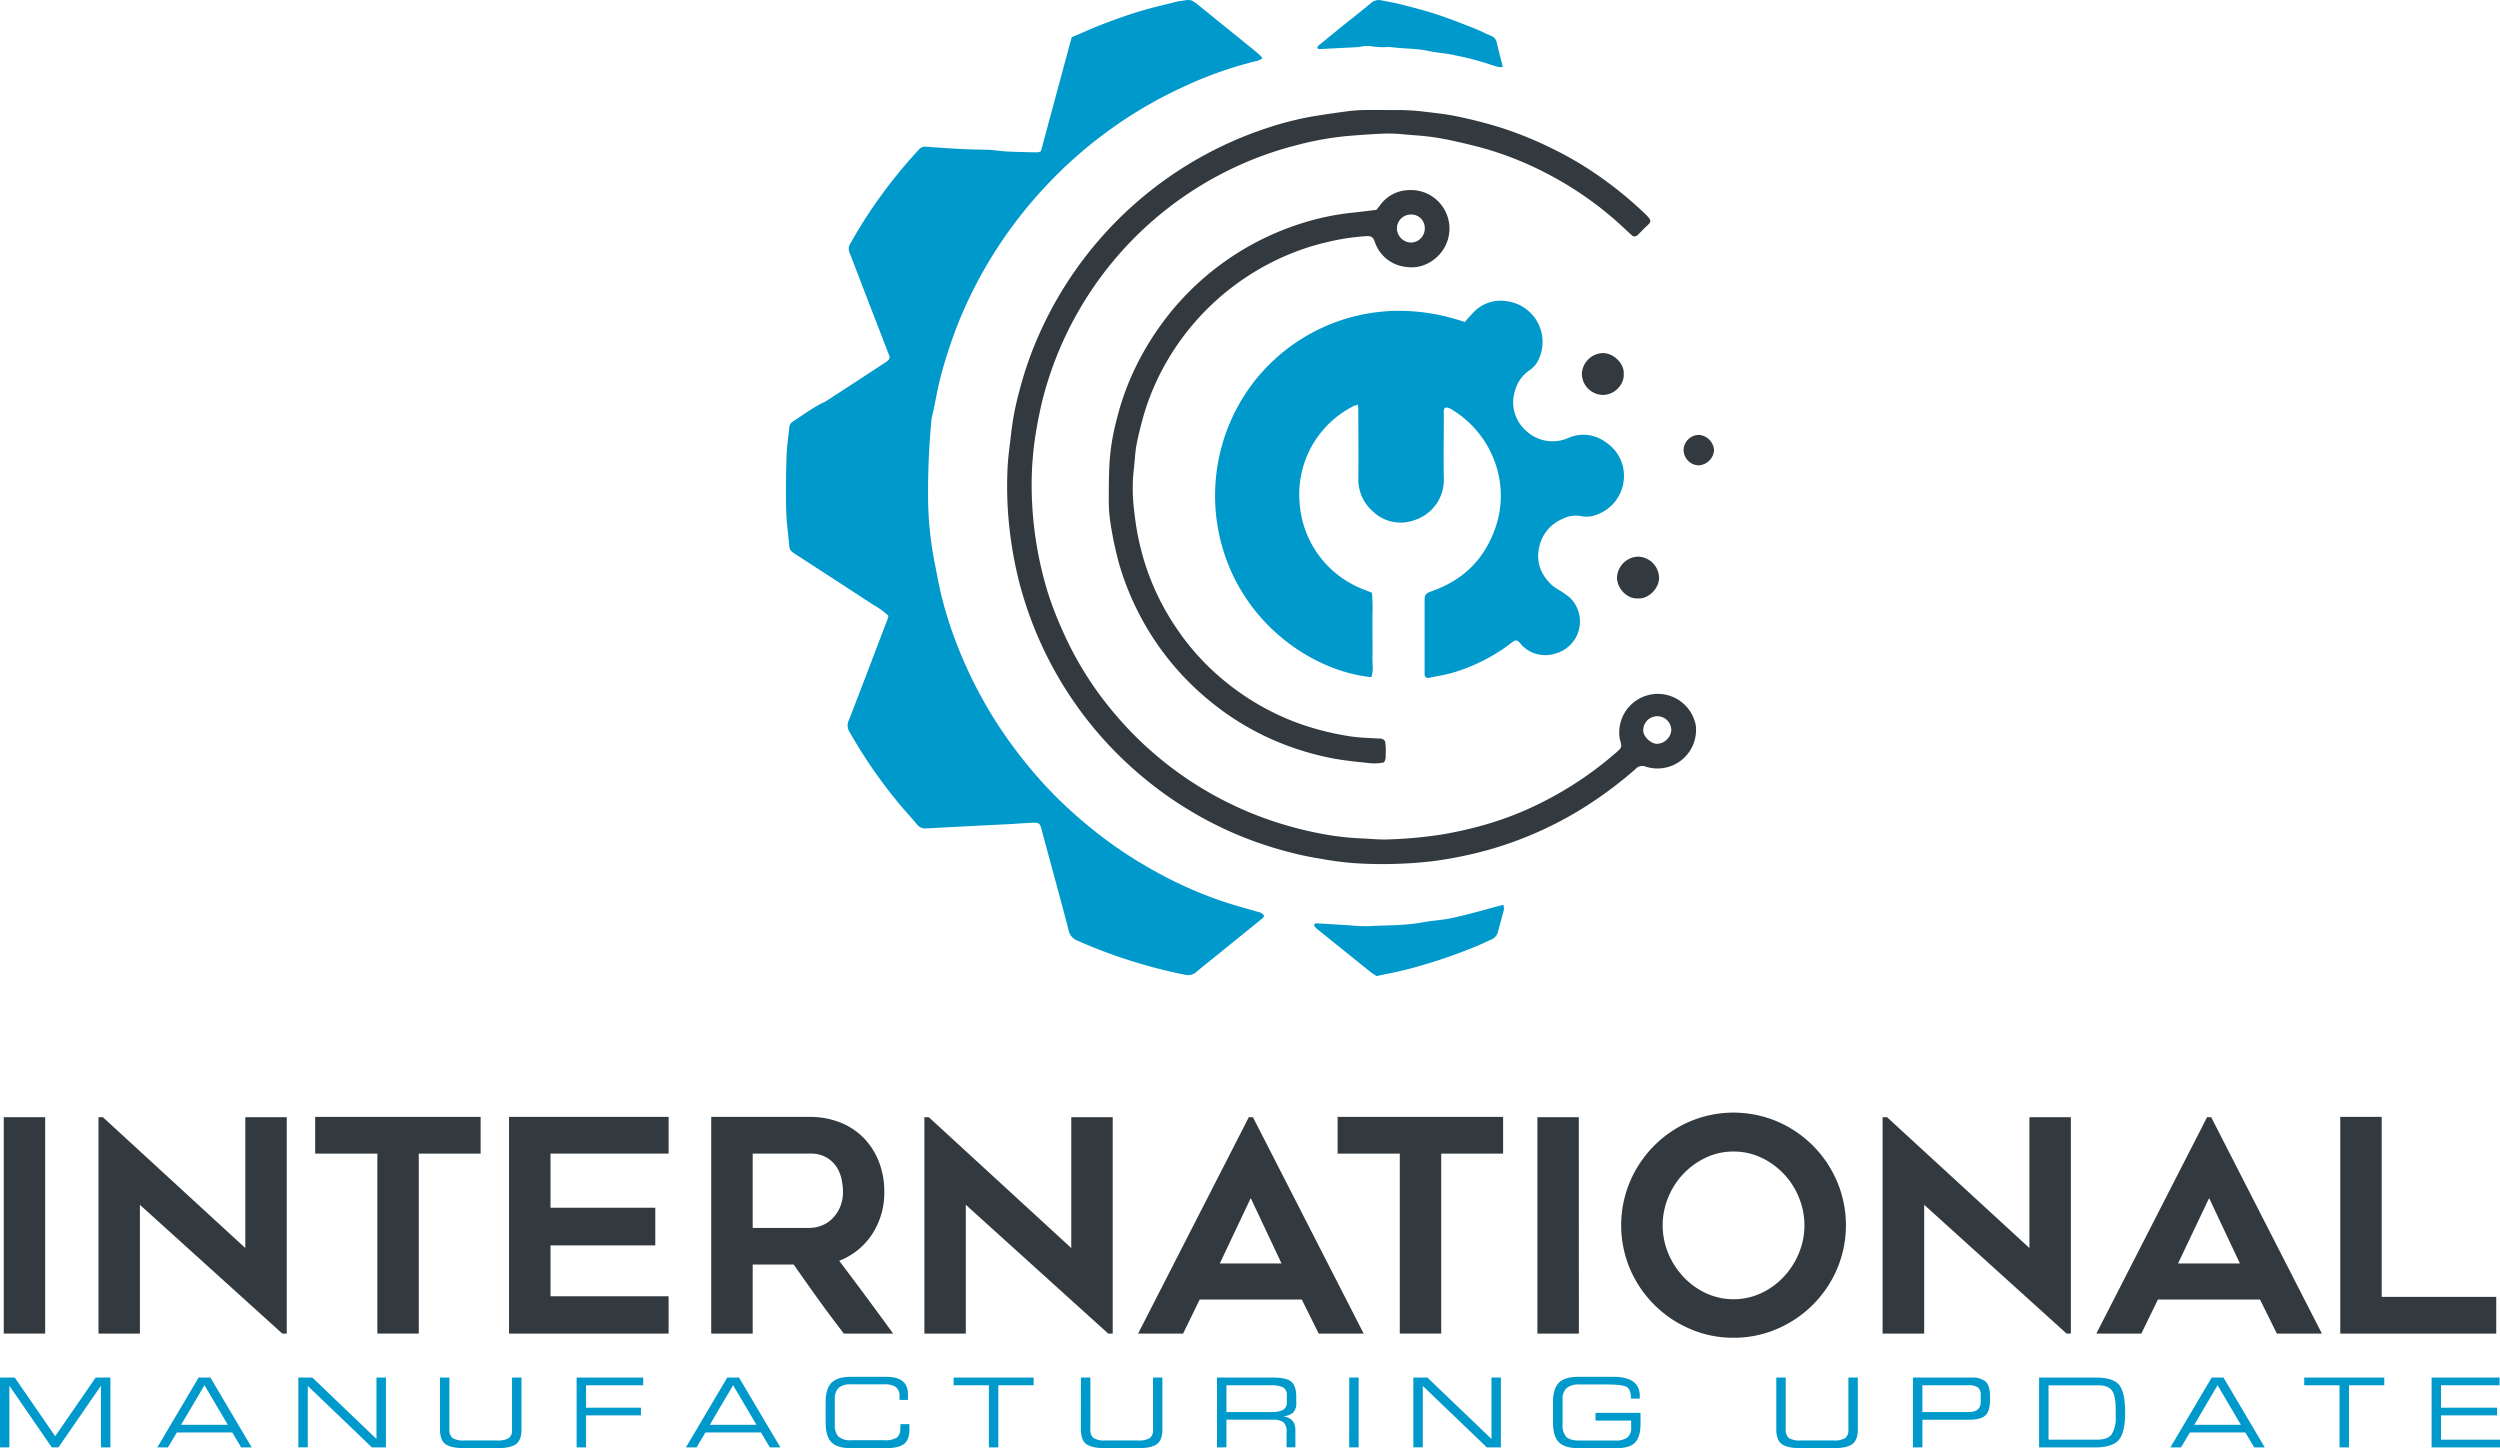<svg xmlns:dc="http://purl.org/dc/elements/1.1/" xmlns:cc="http://creativecommons.org/ns#" xmlns:rdf="http://www.w3.org/1999/02/22-rdf-syntax-ns#" xmlns:svg="http://www.w3.org/2000/svg" xmlns="http://www.w3.org/2000/svg" xmlns:sodipodi="http://sodipodi.sourceforge.net/DTD/sodipodi-0.dtd" xmlns:inkscape="http://www.inkscape.org/namespaces/inkscape" id="Layer_1" data-name="Layer 1" viewBox="0 0 713.34 413.208" sodipodi:docname="International-Manufacturing-Update-Zarnab-SVG_cropped.svg" width="713.34" height="413.208" inkscape:version="0.92.3 (2405546, 2018-03-11)"><defs id="defs4"><style id="style2">.cls-1{fill:#323a3f;}.cls-2{fill:#0099cb;}</style></defs><title id="title6">International-Manufacturing-Update-Zarnab-SVG</title><path class="cls-1" d="M 12.89,380.518 H 1.07 v -61.74 h 11.82 z" id="path8" inkscape:connector-curvature="0" style="fill:#323a3f"></path><path class="cls-1" d="m 80.55,380.518 -40.63,-36.74 v 36.74 H 28.1 v -61.74 h 1.26 l 40.63,37.33 v -37.33 h 11.83 v 61.74 z" id="path10" inkscape:connector-curvature="0" style="fill:#323a3f"></path><path class="cls-1" d="m 137.14,329.168 h -17.65 v 51.35 h -11.82 v -51.35 H 89.93 v -10.48 h 47.21 z" id="path12" inkscape:connector-curvature="0" style="fill:#323a3f"></path><path class="cls-1" d="m 157.08,329.168 v 15.45 h 29.9 v 10.73 h -29.9 v 14.53 h 33.7 v 10.64 h -45.53 v -61.83 h 45.53 v 10.48 z" id="path14" inkscape:connector-curvature="0" style="fill:#323a3f"></path><path class="cls-1" d="m 214.77,380.518 h -11.83 v -61.83 h 28.09 a 23.19,23.19 0 0 1 8.64,1.57 19.26,19.26 0 0 1 6.72,4.39 20.08,20.08 0 0 1 4.36,6.76 23,23 0 0 1 1.57,8.57 21.5,21.5 0 0 1 -3.52,12.25 19.55,19.55 0 0 1 -9.35,7.51 q 7.8,10.32 15.4,20.78 h -14.07 q -3.71,-4.81 -7.24,-9.71 -3.53,-4.9 -7.07,-10 h -11.7 z m 0,-30.15 h 16.25 a 9.68,9.68 0 0 0 3.32,-0.63 8.59,8.59 0 0 0 3.07,-1.95 10.48,10.48 0 0 0 2.24,-3.25 11,11 0 0 0 0.88,-4.56 17.91,17.91 0 0 0 -0.34,-3.21 10.52,10.52 0 0 0 -1.34,-3.55 8.84,8.84 0 0 0 -2.87,-2.87 9.1,9.1 0 0 0 -5,-1.18 h -16.21 z" id="path16" inkscape:connector-curvature="0" style="fill:#323a3f"></path><path class="cls-1" d="m 316.21,380.518 -40.63,-36.74 v 36.74 h -11.82 v -61.74 h 1.26 l 40.65,37.33 v -37.33 h 11.83 v 61.74 z" id="path18" inkscape:connector-curvature="0" style="fill:#323a3f"></path><path class="cls-1" d="m 324.74,380.518 31.59,-61.74 h 1.18 l 31.59,61.74 h -12.83 l -4.82,-9.71 h -29.14 l -4.73,9.71 z m 23.31,-20 h 17.62 l -8.79,-18.66 z" id="path20" inkscape:connector-curvature="0" style="fill:#323a3f"></path><path class="cls-1" d="m 428.89,329.168 h -17.66 v 51.35 h -11.82 v -51.35 h -17.74 v -10.48 h 47.22 z" id="path22" inkscape:connector-curvature="0" style="fill:#323a3f"></path><path class="cls-1" d="m 450.51,380.518 h -11.84 v -61.74 h 11.82 z" id="path24" inkscape:connector-curvature="0" style="fill:#323a3f"></path><path class="cls-1" d="m 494.6,381.708 a 30.75,30.75 0 0 1 -12.41,-2.54 32.41,32.41 0 0 1 -17.07,-17.06 32,32 0 0 1 0,-25 32.37,32.37 0 0 1 17.07,-17.11 31.92,31.92 0 0 1 24.91,0 32.37,32.37 0 0 1 17.07,17.11 32,32 0 0 1 0,25 32.41,32.41 0 0 1 -17.07,17.06 31,31 0 0 1 -12.5,2.54 z m 0.05,-53.13 a 18.2,18.2 0 0 0 -7.89,1.73 21.35,21.35 0 0 0 -10.74,11.32 20.8,20.8 0 0 0 0,16 22.12,22.12 0 0 0 4.34,6.72 20.94,20.94 0 0 0 6.4,4.64 18.83,18.83 0 0 0 15.77,0 20.94,20.94 0 0 0 6.4,-4.64 22.12,22.12 0 0 0 4.34,-6.72 20.8,20.8 0 0 0 0,-16 21.35,21.35 0 0 0 -10.74,-11.32 18.18,18.18 0 0 0 -7.86,-1.73 z" id="path26" inkscape:connector-curvature="0" style="fill:#323a3f"></path><path class="cls-1" d="m 589.67,380.518 -40.63,-36.74 v 36.74 h -11.87 v -61.74 h 1.27 l 40.63,37.33 v -37.33 h 11.82 v 61.74 z" id="path28" inkscape:connector-curvature="0" style="fill:#323a3f"></path><path class="cls-1" d="m 598.16,380.518 31.59,-61.74 h 1.18 l 31.59,61.74 h -12.85 l -4.81,-9.71 h -29.13 l -4.73,9.71 z m 23.31,-20 h 17.66 l -8.79,-18.66 z" id="path30" inkscape:connector-curvature="0" style="fill:#323a3f"></path><path class="cls-1" d="m 712.27,370.048 v 10.47 h -44.51 v -61.83 h 11.82 v 51.36 z" id="path32" inkscape:connector-curvature="0" style="fill:#323a3f"></path><path class="cls-2" d="m 0,393.068 h 4.2 l 11.55,16.74 11.54,-16.74 h 4.21 v 19.93 h -2.7 v -17.6 l -12.13,17.6 h -1.89 l -12.11,-17.6 v 17.6 H 0 Z" id="path34" inkscape:connector-curvature="0" style="fill:#0099cb"></path><path class="cls-2" d="m 44.89,412.998 11.78,-19.93 h 3.36 l 11.79,19.93 h -3 l -2.53,-4.26 H 50.45 l -2.53,4.26 z m 6.78,-6.46 H 65 l -6.65,-11.29 z" id="path36" inkscape:connector-curvature="0" style="fill:#0099cb"></path><path class="cls-2" d="m 85.13,393.068 h 4 l 18.29,17.52 v -17.52 h 2.7 v 19.93 h -4 l -18.3,-17.54 v 17.52 h -2.69 z" id="path38" inkscape:connector-curvature="0" style="fill:#0099cb"></path><path class="cls-2" d="m 125.54,393.068 h 2.69 v 14.72 a 3.09,3.09 0 0 0 0.89,2.53 6,6 0 0 0 3.41,0.7 h 9.32 a 6.05,6.05 0 0 0 3.33,-0.67 2.81,2.81 0 0 0 0.92,-2.41 v -14.87 h 2.7 v 14.87 c 0,2 -0.54,3.39 -1.61,4.15 -1.07,0.76 -2.79,1.12 -5.17,1.12 h -9.57 q -3.66,0 -5.29,-1.11 c -1.08,-0.75 -1.62,-2.19 -1.62,-4.31 z" id="path40" inkscape:connector-curvature="0" style="fill:#0099cb"></path><path class="cls-2" d="m 164.53,412.998 v -19.93 h 19 v 2.2 h -16.31 v 6.4 h 15.66 v 2.19 h -15.66 v 9.14 z" id="path42" inkscape:connector-curvature="0" style="fill:#0099cb"></path><path class="cls-2" d="m 195.72,412.998 11.79,-19.93 h 3.36 l 11.8,19.93 h -3 l -2.53,-4.26 h -15.86 l -2.53,4.26 z m 6.82,-6.46 h 13.3 l -6.66,-11.29 z" id="path44" inkscape:connector-curvature="0" style="fill:#0099cb"></path><path class="cls-2" d="m 256.98,406.358 h 2.51 v 1.47 c 0,2 -0.5,3.35 -1.51,4.16 -1.01,0.81 -2.7,1.22 -5.11,1.22 h -10.13 q -3.85,0 -5.5,-1.69 -1.65,-1.69 -1.65,-5.54 v -5.89 c 0,-2.56 0.56,-4.41 1.66,-5.53 1.1,-1.12 2.94,-1.7 5.49,-1.7 h 10.14 c 4.12,0 6.19,1.63 6.19,4.9 v 1.7 h -2.4 v -0.88 a 3.42,3.42 0 0 0 -1,-2.78 5.5,5.5 0 0 0 -3.37,-0.79 h -9.42 a 5.17,5.17 0 0 0 -3.61,1 4.36,4.36 0 0 0 -1.07,3.27 v 7.34 a 4.6,4.6 0 0 0 1,3.24 5,5 0 0 0 3.65,1.09 h 9.41 a 6.4,6.4 0 0 0 3.62,-0.74 3.05,3.05 0 0 0 1,-2.61 z" id="path46" inkscape:connector-curvature="0" style="fill:#0099cb"></path><path class="cls-2" d="m 272.1,393.068 h 22.83 v 2.2 h -10.07 v 17.73 h -2.69 v -17.73 H 272.1 Z" id="path48" inkscape:connector-curvature="0" style="fill:#0099cb"></path><path class="cls-2" d="m 308.43,393.068 h 2.69 v 14.72 a 3.06,3.06 0 0 0 0.9,2.53 6,6 0 0 0 3.4,0.7 h 9.32 a 6.07,6.07 0 0 0 3.34,-0.67 2.83,2.83 0 0 0 0.92,-2.41 v -14.87 h 2.67 v 14.87 c 0,2 -0.53,3.39 -1.61,4.15 -1.08,0.76 -2.78,1.12 -5.16,1.12 h -9.58 q -3.66,0 -5.29,-1.11 c -1.08,-0.75 -1.62,-2.19 -1.62,-4.31 z" id="path50" inkscape:connector-curvature="0" style="fill:#0099cb"></path><path class="cls-2" d="m 347.25,412.998 v -19.93 h 16.09 c 2.46,0 4.17,0.39 5.11,1.18 0.94,0.79 1.42,2.24 1.42,4.37 v 1.62 a 3.78,3.78 0 0 1 -0.87,2.81 5,5 0 0 1 -2.86,1.07 q 3.48,0.55 3.48,3.86 v 5 h -2.52 v -4.41 a 3.48,3.48 0 0 0 -0.86,-2.74 5.11,5.11 0 0 0 -3.22,-0.74 h -13.07 v 7.89 z m 2.7,-10.09 h 12.85 a 7,7 0 0 0 3.26,-0.6 2.37,2.37 0 0 0 1.12,-2.31 v -1.77 a 2.44,2.44 0 0 0 -1.07,-2.37 8.17,8.17 0 0 0 -3.71,-0.59 h -12.45 z" id="path52" inkscape:connector-curvature="0" style="fill:#0099cb"></path><path class="cls-2" d="m 384.99,393.068 h 2.68 v 19.93 h -2.7 z" id="path54" inkscape:connector-curvature="0" style="fill:#0099cb"></path><path class="cls-2" d="m 403.28,393.068 h 4 l 18.29,17.52 v -17.52 h 2.69 v 19.93 h -4 l -18.29,-17.54 v 17.52 h -2.69 z" id="path56" inkscape:connector-curvature="0" style="fill:#0099cb"></path><path class="cls-2" d="m 455.25,405.338 v -2.2 h 12.85 v 3.07 q 0,3.72 -1.52,5.37 -1.52,1.65 -5.34,1.63 h -10.89 q -3.87,0 -5.55,-1.69 -1.68,-1.69 -1.67,-5.7 v -5.86 c 0,-2.58 0.63,-4.4 1.74,-5.48 1.11,-1.08 3,-1.62 5.59,-1.62 h 9.89 q 7.54,0 7.54,5.46 v 0.75 h -2.52 c 0,-1.73 -0.4,-2.83 -1.22,-3.31 -0.82,-0.48 -2.68,-0.71 -5.63,-0.71 h -7.85 a 5.32,5.32 0 0 0 -3.71,1.05 4.38,4.38 0 0 0 -1.1,3.32 v 7 a 5.1,5.1 0 0 0 1,3.52 c 0.69,0.73 2,1.1 3.8,1.1 h 10.26 a 5.53,5.53 0 0 0 3.41,-0.86 3.51,3.51 0 0 0 1.1,-2.93 v -1.89 z" id="path58" inkscape:connector-curvature="0" style="fill:#0099cb"></path><path class="cls-2" d="m 506.84,393.068 h 2.69 v 14.72 a 3.06,3.06 0 0 0 0.9,2.53 5.93,5.93 0 0 0 3.4,0.7 h 9.32 a 6,6 0 0 0 3.33,-0.67 2.81,2.81 0 0 0 0.93,-2.41 v -14.87 h 2.69 v 14.87 c 0,2 -0.54,3.39 -1.61,4.15 -1.07,0.76 -2.78,1.12 -5.17,1.12 h -9.57 q -3.66,0 -5.29,-1.11 c -1.08,-0.75 -1.62,-2.19 -1.62,-4.31 z" id="path60" inkscape:connector-curvature="0" style="fill:#0099cb"></path><path class="cls-2" d="m 545.83,393.068 h 16.74 a 5.8,5.8 0 0 1 4,1.15 c 0.84,0.77 1.26,2.17 1.26,4.21 v 0.82 c 0,2.27 -0.45,3.82 -1.34,4.64 -0.89,0.82 -2.5,1.22 -4.83,1.22 h -13.13 v 7.89 h -2.7 z m 2.7,2.2 v 7.64 h 13.14 q 3.49,0 3.5,-2.83 v -1.89 a 2.74,2.74 0 0 0 -0.81,-2.32 4.83,4.83 0 0 0 -2.82,-0.6 z" id="path62" inkscape:connector-curvature="0" style="fill:#0099cb"></path><path class="cls-2" d="m 581.83,412.998 v -19.93 h 16.11 c 3.3,0 5.52,0.68 6.68,2.05 1.16,1.37 1.76,4 1.76,7.91 0,3.91 -0.62,6.51 -1.86,7.89 -1.24,1.38 -3.46,2.08 -6.67,2.08 z m 2.69,-2.2 h 13.7 c 2.15,0 3.59,-0.52 4.34,-1.56 a 9,9 0 0 0 1.13,-5.11 v -2 c 0,-2.6 -0.36,-4.4 -1.09,-5.38 -0.73,-0.98 -2,-1.47 -3.93,-1.47 h -14.15 z" id="path64" inkscape:connector-curvature="0" style="fill:#0099cb"></path><path class="cls-2" d="m 619.29,412.998 11.79,-19.93 h 3.36 l 11.78,19.93 h -3 l -2.55,-4.26 h -15.82 l -2.53,4.26 z m 6.82,-6.46 h 13.29 l -6.65,-11.29 z" id="path66" inkscape:connector-curvature="0" style="fill:#0099cb"></path><path class="cls-2" d="m 657.48,393.068 h 22.84 v 2.2 h -10.07 v 17.73 h -2.7 v -17.73 h -10.07 z" id="path68" inkscape:connector-curvature="0" style="fill:#0099cb"></path><path class="cls-2" d="m 693.82,412.998 v -19.93 h 19.4 v 2.2 h -16.71 v 6.4 h 16 v 2.19 h -16 v 6.94 h 16.83 v 2.2 z" id="path70" inkscape:connector-curvature="0" style="fill:#0099cb"></path><path class="cls-2" d="m 253.52,175.728 a 21.19,21.19 0 0 0 -4.3,-3.12 c -7.22,-4.74 -14.48,-9.43 -21.73,-14.14 -0.49,-0.31 -1,-0.63 -1.44,-1 a 2,2 0 0 1 -0.82,-1.47 c -0.3,-3.48 -0.82,-7 -0.9,-10.43 -0.14,-5.15 -0.06,-10.31 0.1,-15.46 0.08,-2.74 0.54,-5.46 0.79,-8.19 a 2.08,2.08 0 0 1 1,-1.63 c 2.93,-1.88 5.69,-4 8.88,-5.51 a 10.2,10.2 0 0 0 1.28,-0.75 l 15.44,-10.07 a 14.19,14.19 0 0 0 1.43,-1 1.31,1.31 0 0 0 0.37,-1.78 c -2.17,-5.64 -4.36,-11.28 -6.53,-16.92 -1.58,-4.1 -3.13,-8.22 -4.73,-12.31 a 2.75,2.75 0 0 1 0.34,-2.57 137.2,137.2 0 0 1 8.89,-13.83 142.82,142.82 0 0 1 9.61,-11.79 c 0.33,-0.37 0.69,-0.71 1,-1.09 a 2.44,2.44 0 0 1 2.23,-0.8 c 5.55,0.43 11.1,0.79 16.67,0.85 2.15,0 4.29,0.41 6.44,0.52 2.82,0.14 5.64,0.18 8.47,0.23 a 3.6,3.6 0 0 0 1,-0.31 c 2.92,-10.8 5.83,-21.6 8.78,-32.52 3,-1.27 5.93,-2.62 8.94,-3.77 3.48,-1.33 7,-2.6 10.56,-3.67 3.56,-1.07 7.21,-1.88 10.83,-2.81 a 2.64,2.64 0 0 1 0.49,-0.08 c 3.25,-0.36 2.86,-0.88 5.88,1.58 4.7,3.84 9.44,7.64 14.15,11.46 1,0.78 1.93,1.58 2.87,2.4 a 7.87,7.87 0 0 1 0.72,0.89 6.83,6.83 0 0 1 -1.39,0.69 111.59,111.59 0 0 0 -21.3,7.51 125.12,125.12 0 0 0 -39.46,28.62 125.79,125.79 0 0 0 -24.54,38.43 137.69,137.69 0 0 0 -5.07,15.34 c -1,3.78 -1.59,7.64 -2.49,11.44 a 7.24,7.24 0 0 0 -0.21,1.22 216.17,216.17 0 0 0 -0.92,24.4 98.49,98.49 0 0 0 1.71,15.6 c 0.72,3.58 1.32,7.19 2.22,10.72 a 114.7,114.7 0 0 0 4.81,14.66 124.66,124.66 0 0 0 11.5,22.06 133.24,133.24 0 0 0 12.69,16.31 125,125 0 0 0 11.52,11 123.15,123.15 0 0 0 20.51,14.1 117.45,117.45 0 0 0 18.14,8.14 c 3.6,1.27 7.3,2.23 11,3.32 a 4.16,4.16 0 0 1 0.71,0.21 2.32,2.32 0 0 1 0.92,0.72 c 0.22,0.41 -0.14,0.74 -0.48,1 l -9.69,7.86 c -3,2.46 -6.1,4.88 -9.11,7.38 a 3.43,3.43 0 0 1 -3.18,0.76 148,148 0 0 1 -30.57,-9.67 4.14,4.14 0 0 1 -2.64,-3 c -0.69,-2.82 -1.46,-5.62 -2.22,-8.43 -1.09,-4.08 -2.21,-8.17 -3.31,-12.25 -0.74,-2.73 -1.47,-5.45 -2.2,-8.18 -0.44,-1.63 -0.66,-1.88 -2.41,-1.84 -2.16,0.06 -4.31,0.26 -6.46,0.38 l -11.2,0.56 -6.46,0.34 -6.23,0.33 a 2.93,2.93 0 0 1 -2.65,-1 c -1.75,-2.12 -3.64,-4.11 -5.38,-6.23 a 140.46,140.46 0 0 1 -14,-20.32 3.38,3.38 0 0 1 -0.21,-3.26 c 2,-5.09 3.95,-10.22 5.91,-15.34 l 5.13,-13.47 c 0.15,-0.42 0.22,-0.72 0.3,-1.02 z" id="path72" inkscape:connector-curvature="0" style="fill:#0099cb"></path><path class="cls-2" d="m 417.95,91.888 c 0.86,-1 1.6,-1.85 2.41,-2.67 a 10.64,10.64 0 0 1 9.78,-3.24 11.71,11.71 0 0 1 8.42,17.48 7.42,7.42 0 0 1 -2.26,2.27 10.53,10.53 0 0 0 -4.11,6.08 10.74,10.74 0 0 0 3.29,11.13 11,11 0 0 0 12.07,2 10.64,10.64 0 0 1 10.82,1.39 11.32,11.32 0 0 1 5,9.82 11.71,11.71 0 0 1 -7.9,10.75 7.58,7.58 0 0 1 -4.37,0.37 8,8 0 0 0 -5.11,0.73 11.19,11.19 0 0 0 -6.67,7.57 c -1.21,4.61 0.2,8.33 3.56,11.45 a 20.22,20.22 0 0 0 2.48,1.66 24.25,24.25 0 0 1 2.61,1.87 9.48,9.48 0 0 1 -4.1,15.91 9.28,9.28 0 0 1 -9.5,-2.22 c -0.3,-0.29 -0.54,-0.64 -0.83,-0.94 -0.68,-0.69 -1.1,-0.72 -1.95,-0.12 -0.47,0.33 -0.92,0.71 -1.39,1.05 a 51.6,51.6 0 0 1 -15.53,7.67 c -2.22,0.67 -4.53,1 -6.81,1.48 a 1,1 0 0 1 -1.37,-1 c 0,-0.5 0,-1 0,-1.5 v -19.42 c 0,-1.68 0.17,-2.12 2.06,-2.78 8.28,-2.88 14.32,-8.36 17.56,-16.55 a 28,28 0 0 0 -0.18,-21.84 28.88,28.88 0 0 0 -11.75,-13.48 4.18,4.18 0 0 0 -1.13,-0.48 2,2 0 0 0 -0.72,0 c -0.55,0.67 -0.35,1.45 -0.35,2.16 0,6 -0.14,12 0,18 a 12.08,12.08 0 0 1 -8.45,11.95 11.45,11.45 0 0 1 -11.86,-2.57 12,12 0 0 1 -4.09,-9.27 c 0.08,-6.23 0,-12.47 0,-18.71 0,-0.73 0,-1.47 -0.09,-2.4 a 7,7 0 0 0 -1.27,0.38 28.27,28.27 0 0 0 -13.86,15.69 28.73,28.73 0 0 0 -1.44,13 28.52,28.52 0 0 0 17.47,23.36 c 1,0.41 2,0.79 3.08,1.22 a 51,51 0 0 1 0.14,6 c 0,2.08 0,4.16 0,6.24 0,2.08 0.06,4 0,6 -0.06,2 0.37,3.95 -0.33,5.85 -14.73,-1.51 -32.31,-12.26 -40.31,-30.95 a 53.11,53.11 0 0 1 7.86,-54.63 c 12.36,-14.88 34.39,-24.19 59.12,-15.76 z" id="path74" inkscape:connector-curvature="0" style="fill:#0099cb"></path><path class="cls-1" d="m 395.21,31.398 c 1.58,0 3.16,0 4.74,0 2,0.08 4,0.16 6,0.41 3.21,0.4 6.43,0.7 9.62,1.37 a 130,130 0 0 1 13,3.35 105,105 0 0 1 14.47,5.93 98.35,98.35 0 0 1 14.91,9 107,107 0 0 1 11.47,9.58 c 2.13,2.09 1.81,2.18 0,3.89 -0.72,0.69 -1.4,1.43 -2.13,2.11 a 1.15,1.15 0 0 1 -1.77,0 c -1.06,-0.93 -2.07,-1.92 -3.12,-2.87 a 97.44,97.44 0 0 0 -19.9,-14.06 94.92,94.92 0 0 0 -17.42,-7.29 c -2.94,-0.89 -5.93,-1.61 -8.92,-2.29 -2.5,-0.58 -5,-1.08 -7.58,-1.44 -2.58,-0.36 -5,-0.49 -7.44,-0.69 a 50.09,50.09 0 0 0 -5.46,-0.3 c -3.56,0.12 -7.12,0.39 -10.68,0.66 a 87.35,87.35 0 0 0 -14.7,2.58 97.64,97.64 0 0 0 -16.21,5.59 100.53,100.53 0 0 0 -39.25,31.1 100.89,100.89 0 0 0 -17.32,35.87 c -0.78,3.14 -1.4,6.32 -1.94,9.51 a 92.75,92.75 0 0 0 -1.2,16.39 104.34,104.34 0 0 0 1.65,17.09 101.33,101.33 0 0 0 3.22,13 104.51,104.51 0 0 0 4,10.2 96.56,96.56 0 0 0 14.16,22.79 100.87,100.87 0 0 0 46.33,31.6 106.47,106.47 0 0 0 13,3.36 80.79,80.79 0 0 0 12.12,1.41 c 2.33,0.09 4.66,0.37 7,0.28 a 125.8,125.8 0 0 0 15.12,-1.35 112,112 0 0 0 13.82,-3.17 90.91,90.91 0 0 0 14.12,-5.54 100.8,100.8 0 0 0 21.6,-14.2 l 0.38,-0.32 c 1.88,-1.65 2,-1.68 1.3,-4 a 11.013,11.013 0 1 1 21.68,-3.89 11,11 0 0 1 -13.12,12 7.19,7.19 0 0 1 -1.21,-0.32 2.59,2.59 0 0 0 -2.91,0.72 115.21,115.21 0 0 1 -15.84,11.67 105.54,105.54 0 0 1 -25.95,11.33 116.89,116.89 0 0 1 -16.1,3.28 124.28,124.28 0 0 1 -22.65,0.53 94.5,94.5 0 0 1 -9.86,-1.34 85.88,85.88 0 0 1 -9.49,-2.08 105.09,105.09 0 0 1 -29.08,-12.7 104.23,104.23 0 0 1 -10.7,-7.69 107,107 0 0 1 -16.59,-16.85 107.56,107.56 0 0 1 -19.85,-40.66 113.36,113.36 0 0 1 -2.9,-18.69 111,111 0 0 1 -0.17,-12 c 0.13,-3.8 0.73,-7.6 1.15,-11.39 a 79.76,79.76 0 0 1 2.3,-11.47 101.26,101.26 0 0 1 5.68,-16.19 108.15,108.15 0 0 1 65.74,-58.94 89.68,89.68 0 0 1 13,-3.19 c 3.28,-0.51 6.56,-1 9.86,-1.42 a 48.57,48.57 0 0 1 5,-0.27 c 1.66,0 3.32,0 5,0 z m 81.67,176.94 a 4.001,4.001 0 1 0 -8,0.15 c 0,1.59 2.06,3.75 3.95,3.75 a 4.24,4.24 0 0 0 4.05,-3.9 z" id="path76" inkscape:connector-curvature="0" style="fill:#323a3f"></path><path class="cls-1" d="m 394.88,217.538 a 13.08,13.08 0 0 1 -4.63,0.15 c -3.47,-0.35 -6.93,-0.71 -10.36,-1.37 a 80,80 0 0 1 -13.37,-3.86 77.2,77.2 0 0 1 -21.61,-12.68 78.53,78.53 0 0 1 -20.24,-25.32 77.47,77.47 0 0 1 -5.5,-14.13 102.47,102.47 0 0 1 -2.33,-11.22 40.5,40.5 0 0 1 -0.46,-6.7 c 0,-4 0,-8 0.33,-12 a 64.76,64.76 0 0 1 2,-11 73.41,73.41 0 0 1 4,-11.78 80.94,80.94 0 0 1 12.19,-19.61 78.78,78.78 0 0 1 37.35,-24.56 71.76,71.76 0 0 1 13.15,-2.72 c 2.39,-0.23 4.77,-0.55 7.33,-0.86 0.28,-0.35 0.64,-0.79 1,-1.25 a 10.33,10.33 0 0 1 8,-4.37 11,11 0 0 1 7.3,19.88 10.35,10.35 0 0 1 -8,2 10.51,10.51 0 0 1 -8.77,-7.19 c -0.53,-1.43 -1.09,-1.61 -2.39,-1.56 a 62,62 0 0 0 -10.83,1.62 65.46,65.46 0 0 0 -9.53,2.89 72.31,72.31 0 0 0 -38.39,34.56 69.54,69.54 0 0 0 -5.31,13.94 c -0.59,2.24 -1.16,4.5 -1.57,6.79 -0.32,1.79 -0.4,3.63 -0.59,5.45 -0.11,1.07 -0.22,2.15 -0.32,3.22 a 51.08,51.08 0 0 0 0.33,10.19 75.38,75.38 0 0 0 2.86,14.15 71,71 0 0 0 9.14,19 69.26,69.26 0 0 0 12.57,14.12 72.48,72.48 0 0 0 20.82,12.52 77.35,77.35 0 0 0 16.33,4.28 c 2.62,0.4 5.3,0.43 8,0.62 a 2.82,2.82 0 0 1 1,0.09 c 0.34,0.17 0.8,0.47 0.85,0.78 a 17.3,17.3 0 0 1 0.18,3 c -0.08,0.93 0.17,1.96 -0.53,2.93 z m 7.71,-148.33 a 4,4 0 0 0 3.95,-4 3.84,3.84 0 0 0 -3.95,-4 4,4 0 0 0 -4,4 4.12,4.12 0 0 0 4,4 z" id="path78" inkscape:connector-curvature="0" style="fill:#323a3f"></path><path class="cls-2" d="m 392.77,278.508 c -0.55,-0.38 -1.05,-0.68 -1.5,-1 q -7.77,-6.24 -15.54,-12.51 a 5,5 0 0 1 -0.66,-0.72 c -0.19,-0.24 0,-0.78 0.32,-0.79 0.32,-0.01 0.66,0 1,0 l 9,0.56 a 41.6,41.6 0 0 0 5,0.23 c 5.13,-0.31 10.3,-0.12 15.4,-1.08 2.85,-0.53 5.78,-0.65 8.61,-1.27 4.05,-0.88 8,-2 12.05,-3.1 l 2.52,-0.66 a 4.62,4.62 0 0 1 0.16,1.34 c -0.55,2.18 -1.17,4.33 -1.74,6.5 a 3,3 0 0 1 -1.73,2 c -1.59,0.73 -3.15,1.48 -4.77,2.14 a 153.37,153.37 0 0 1 -19.82,6.57 c -2.73,0.66 -5.4,1.17 -8.3,1.79 z" id="path80" inkscape:connector-curvature="0" style="fill:#0099cb"></path><path class="cls-2" d="m 428.8,19.108 a 4.16,4.16 0 0 1 -1,0.05 29.68,29.68 0 0 1 -3.09,-0.92 82.06,82.06 0 0 0 -9.37,-2.42 c -2.48,-0.62 -5.1,-0.71 -7.61,-1.25 -3.51,-0.76 -7.1,-0.66 -10.64,-1.1 -0.81,-0.1 -1.66,0 -2.49,0 a 20.75,20.75 0 0 1 -2.73,-0.18 9,9 0 0 0 -3.7,0.05 6.44,6.44 0 0 1 -1.24,0.13 c -3.4,0.18 -6.8,0.36 -10.2,0.52 a 3.2,3.2 0 0 1 -0.7,-0.07 c -0.29,-0.52 0,-0.79 0.36,-1.06 l 6.38,-5.2 c 2.78,-2.24 5.6,-4.43 8.35,-6.71 a 3.3,3.3 0 0 1 3,-0.85 c 2,0.4 3.93,0.71 5.85,1.21 3.37,0.87 6.75,1.73 10.05,2.82 3.54,1.16 7,2.55 10.48,3.9 1.7,0.67 3.31,1.53 5,2.21 a 2.5,2.5 0 0 1 1.55,1.8 c 0.55,2.28 1.13,4.6 1.75,7.07 z" id="path82" inkscape:connector-curvature="0" style="fill:#0099cb"></path><path class="cls-1" d="m 467.47,170.758 c -3.62,0.2 -6.1,-3.29 -6.08,-5.93 a 6.24,6.24 0 0 1 6,-6 6.16,6.16 0 0 1 6,6.09 c 0.01,2.99 -3.07,6.03 -5.92,5.84 z" id="path84" inkscape:connector-curvature="0" style="fill:#323a3f"></path><path class="cls-1" d="m 463.3,106.858 c 0.17,2.49 -2.25,5.78 -5.94,5.83 a 6.11,6.11 0 0 1 -6,-6.09 6.23,6.23 0 0 1 6,-5.86 c 3.21,0.02 6.24,3.17 5.94,6.12 z" id="path86" inkscape:connector-curvature="0" style="fill:#323a3f"></path><path class="cls-1" d="m 489.08,128.548 a 4.7,4.7 0 0 1 -4.44,4.24 4.46,4.46 0 0 1 -4.25,-4.35 4.41,4.41 0 0 1 4.49,-4.34 4.68,4.68 0 0 1 4.2,4.45 z" id="path88" inkscape:connector-curvature="0" style="fill:#323a3f"></path></svg>